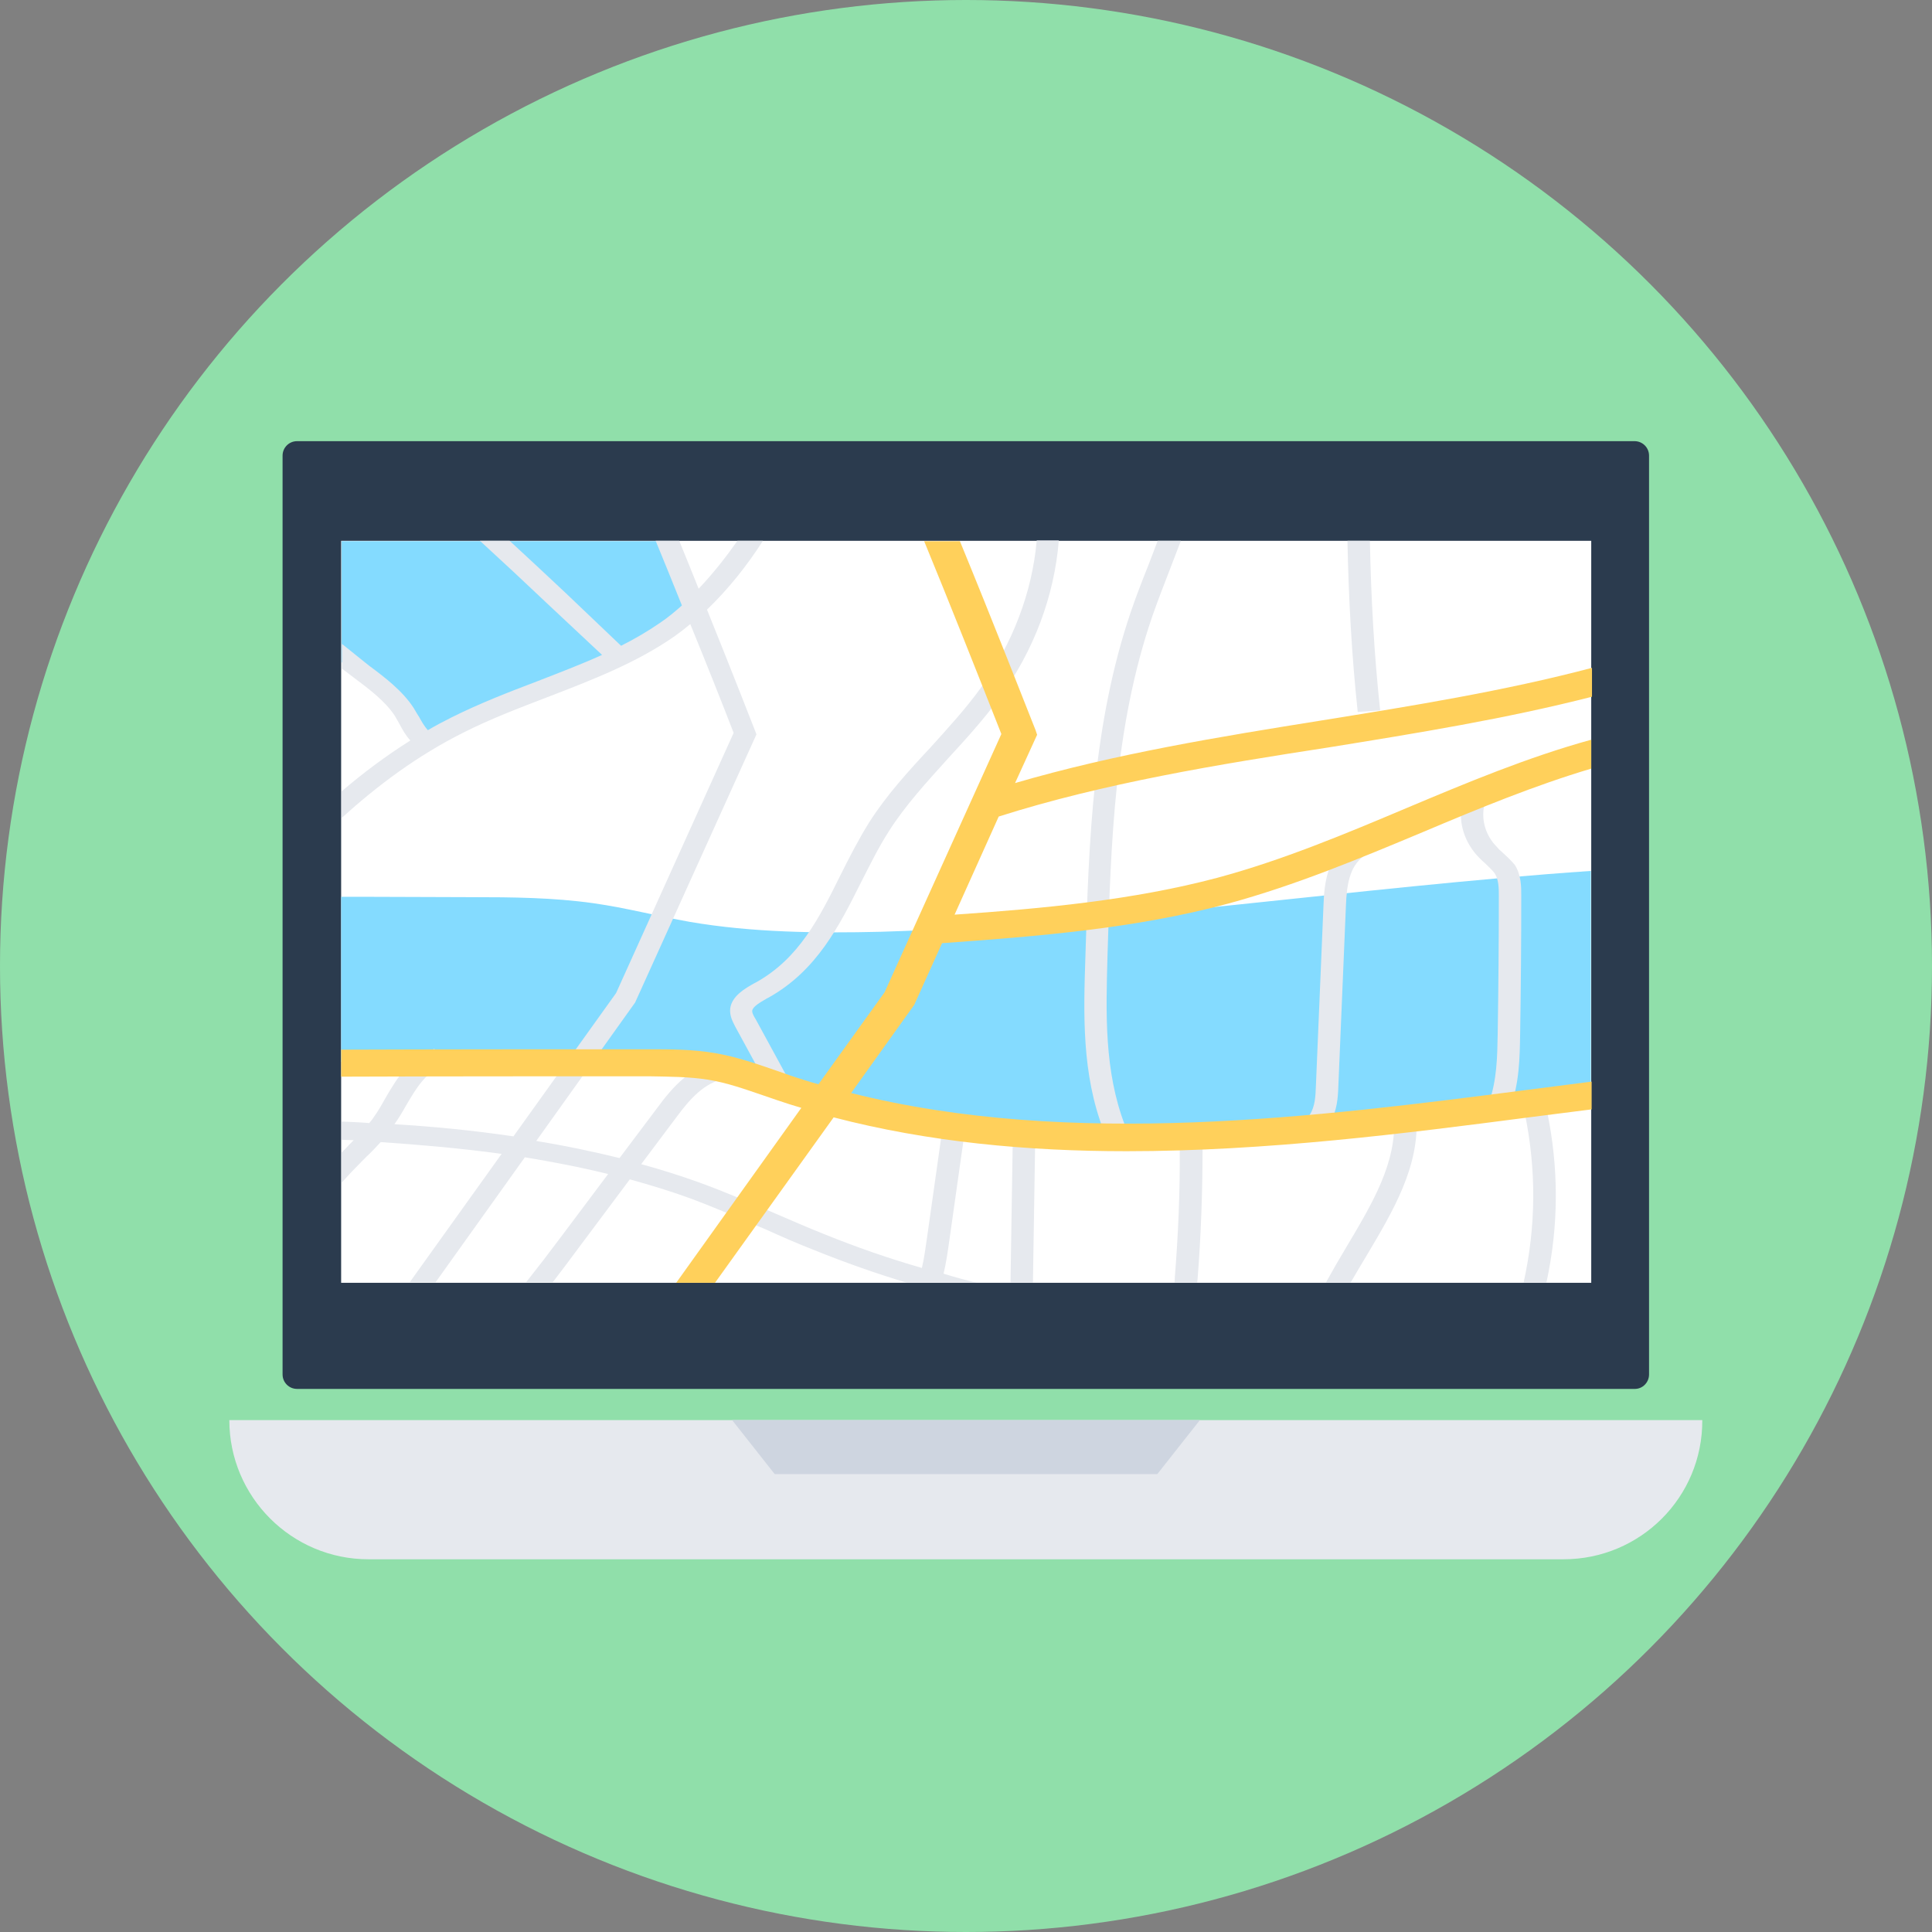 <?xml version="1.0" encoding="iso-8859-1"?>
<!-- Uploaded to: SVG Repo, www.svgrepo.com, Generator: SVG Repo Mixer Tools -->
<svg version="1.1" id="Layer_1" xmlns="http://www.w3.org/2000/svg" xmlns:xlink="http://www.w3.org/1999/xlink" 
	 viewBox="0 0 508 508" xml:space="preserve">
<rect x="0" y="0" width="508" height="508" fill="#808080" stroke="none"/>
<circle style="fill:#90DFAA;" cx="254" cy="254" r="254"/>
<path style="fill:#2B3B4E;" d="M429.9,365.2H78.1c-2.1,0-3.8-1.7-3.8-3.8V119.8c0-2.1,1.7-3.8,3.8-3.8h351.7c2.1,0,3.8,1.7,3.8,3.8
	v241.6C433.6,363.5,431.9,365.2,429.9,365.2z"/>
<path style="fill:#E6E9EE;" d="M411.1,410H96.9c-20.2,0-36.6-16.4-36.6-36.6l0,0h387.3l0,0C447.7,393.7,431.3,410,411.1,410z"/>
<polygon style="fill:#CED5E0;" points="315.5,373.4 192.5,373.4 203.7,387.6 304.3,387.6 "/>
<rect x="89.7" y="142.2" style="fill:#FFFFFF;" width="328.7" height="195.1"/>
<g>
	<path style="fill:#84DBFF;" d="M178.9,156.4c0.3,1.4,2.1,2.6,1.7,4c-0.2,0.9-1.2,1.5-2,2c-20.4,11.8-42.1,22.1-64.8,30.8
		c-1.6,0.6-4.2,0.9-4.6-0.5c-0.2-0.6,0.2-1.3,0.1-1.9c-0.1-0.5-0.6-0.9-1-1.3c-2.6-2.4-5.3-4.7-7.8-7.1c-3.3-3-6.7-6-10.7-8.3v-31.8
		h85.5c0.2,1.4,0.5,2.9,1.4,4.1c1.4,1.7,4.1,2.9,4.2,5C180.7,153.1,178.5,154.6,178.9,156.4z"/>
	<path style="fill:#84DBFF;" d="M418.3,229v60.2c-12.5,1.3-25,2.6-37.4,3.9c-5.5,0.6-10.9,1.1-16.4,1.7c-27.4,2.7-55.1,4.8-82.7,3.8
		c-27.6-1.1-55.3-5.4-80.3-15c-2.3-0.9-4.7-2-6.8-3.2c-35-0.1-70-0.5-105-1.2v-43.4c1.5,0,3.1,0,4.6,0c9.9,0,19.8,0.1,29.7,0.1
		c10.7,0,21.5,0.1,32.1,1.6c8.5,1.2,16.8,3.4,25.3,4.9c16.4,2.8,33.4,3,50.2,2.6C294.1,243.1,356,233.3,418.3,229z"/>
</g>
<g>
	<path style="fill:#E6E9EE;" d="M349.7,295.2c1.9-3.1,2.1-6.7,2.2-9.5l2-47.6c0.2-5,0.8-10.2,4.7-13l-3.9-3.6
		c-5.7,4.1-6.5,10.6-6.7,16.5l-2,47.6c-0.1,2.6-0.2,5.3-1.6,7.5c-1,1.7-3.4,3.2-5.4,2.8l-1.2,4.7c0.6,0.1,1.2,0.1,1.8,0.1
		C344,300.7,347.9,298.1,349.7,295.2z"/>
	<path style="fill:#E6E9EE;" d="M394.9,224c-0.5-0.4-0.9-0.8-1.3-1.3c-2.9-2.9-4.1-6.9-3.4-10.6l-5.8-0.8c-1,5,0.7,10.4,4.6,14.3
		c0.5,0.5,1,1,1.6,1.5c0.9,0.9,1.8,1.7,2.4,2.5c1.1,1.7,1.1,4,1.1,6c0,12.1-0.1,24.3-0.3,36.4c-0.1,5.7-0.2,12.1-2.3,17.9l5.6,1.4
		c2.4-6.4,2.5-13.2,2.6-19.2c0.2-12.1,0.3-24.4,0.3-36.5c0-2.5,0-5.5-1.7-8.2C397.2,226.1,396,225,394.9,224z"/>
	<path style="fill:#E6E9EE;" d="M256.9,337.3h-18.4c-8.3-2.5-16.5-5.4-24.4-8.6c-4.4-1.7-8.7-3.6-12.9-5.5c-6.4-2.7-13-5.6-19.7-8.1
		c-5.2-1.9-10.5-3.5-15.9-5l-13.3,17.8c-2.3,3.1-4.6,6.2-7,9.3h-7c3.1-3.9,6.1-7.8,9-11.7l12.6-16.8c-7.3-1.8-14.6-3.2-21.9-4.4
		l-23.5,32.9h-6.8l24.2-33.8c-10.9-1.5-21.7-2.4-31.8-3.1c-1.2,1.3-2.4,2.6-3.7,3.8l-1.2,1.2c-1.9,1.9-3.7,3.8-5.4,5.7v-7.9
		c0.3-0.3,0.5-0.6,0.8-0.8l1.2-1.3c0.4-0.4,0.8-0.8,1.2-1.2c-1.1,0-2.1-0.1-3.2-0.1v-4.8c2.4,0.1,4.9,0.2,7.3,0.4
		c0.4-0.5,0.9-1.1,1.2-1.6c1.1-1.5,2-3.1,3-4.9c3-5.1,6.1-10.5,12.9-13l2.5,4.3c-4.8,1.8-7.3,6.1-10,10.7c-0.9,1.6-1.9,3.3-3,4.8
		c10,0.6,20.5,1.6,31.3,3.2l27-37.7l30.9-68.4c-2.7-7-6.9-17.6-11.4-28.6c-1.3,1.1-2.6,2.1-4,3.1c-10.1,7.1-22.1,11.7-33.8,16.2
		c-7.3,2.8-14.9,5.7-21.8,9.2c-12.2,6.1-22.6,13.9-32.1,22.5v-7c5.6-4.8,11.6-9.3,18.1-13.4c-1.3-1.4-2.1-2.9-2.9-4.4
		c-0.4-0.7-0.8-1.4-1.2-2.1c-2.5-3.8-6.6-6.9-10.6-9.9l-3.3-2.5v-6.5L97,175c4.2,3.1,8.9,6.7,11.8,11.2c0.5,0.8,0.9,1.6,1.4,2.3
		c0.7,1.3,1.4,2.5,2.3,3.5c2-1.2,4.1-2.3,6.3-3.4c7.2-3.6,14.9-6.6,22.3-9.4c5.9-2.3,11.7-4.5,17.2-7L144,158.8
		c-5.8-5.5-11.8-11.1-17.8-16.6h7.8c4.9,4.5,9.7,9,14.5,13.5l14.8,14.1c3.6-1.8,7-3.8,10.2-6c2.1-1.4,4-3,5.8-4.6
		c-2.3-5.8-4.7-11.6-6.9-17h6.2c1.7,4.1,3.4,8.4,5.1,12.6c3.8-4,7.1-8.2,10.2-12.6h6.7c-4.1,6.4-8.9,12.5-14.7,18.1
		c6.5,16.1,12.2,30.7,12.7,32l0.3,0.8L167,263.6L141,300c7.3,1.2,14.6,2.7,21.9,4.5l10-13.3c3.9-5.3,8.8-11,16.6-12.3l1.2,4.7
		c-5.5,1-9.4,5.5-12.8,10.1l-9.3,12.4c5.1,1.4,10.2,3,15.2,4.8c6.9,2.5,13.6,5.4,20.1,8.2c4.2,1.8,8.5,3.7,12.8,5.4
		c8.4,3.4,17,6.4,25.7,8.9c0.6-2.5,0.9-5,1.3-7.6l4-28.3l5.9,0.5l-4,28.3c-0.4,2.8-0.8,5.7-1.5,8.6
		C251,335.8,253.9,336.6,256.9,337.3z"/>
	<polygon style="fill:#E6E9EE;" points="272.2,299.4 271.6,337.3 265.7,337.3 266.3,299.4 	"/>
	<path style="fill:#E6E9EE;" d="M316.2,301.8c0,11.4-0.4,23-1.3,34.4c0,0.3-0.1,0.6-0.1,1.1h-6c0.1-0.4,0.1-0.9,0.1-1.3
		c0.9-11.3,1.4-22.8,1.3-34.1h6V301.8z"/>
	<path style="fill:#E6E9EE;" d="M359.3,330.2c-1.4,2.3-2.8,4.7-4.2,7.1h-6.5c1.7-3.1,3.5-6.2,5.3-9.2c6.9-11.6,13.5-22.5,12.6-34.5
		l5.9-0.3C373.4,306.6,366.2,318.6,359.3,330.2z"/>
	<path style="fill:#E6E9EE;" d="M406.6,337.3h-6c3.3-14.8,3.4-29.8,0.3-44.7l5.8-0.8C409.9,307,409.9,322.2,406.6,337.3z"/>
	<path style="fill:#E6E9EE;" d="M362.9,186.8l-5.9,0.4c-1.6-14.9-2.4-30-2.7-45h5.9C360.5,157.1,361.3,172,362.9,186.8z"/>
	<path style="fill:#E6E9EE;" d="M278.4,142.2c-1.2,14.5-6.5,28.8-15.6,41.3c-4,5.5-8.8,10.8-13.5,15.9c-5.5,6.1-11.3,12.4-15.6,19.2
		c-2.7,4.2-5,8.9-7.3,13.4c-5.7,11.4-11.6,23.2-24.3,30.3l-0.4,0.2c-1.7,1-3.7,2.1-3.9,3.2c-0.1,0.6,0.4,1.5,0.9,2.3l7.9,14.5
		l-5.4,1.9l-7.9-14.5c-0.6-1.2-1.5-2.8-1.3-4.7c0.4-3.3,3.9-5.3,6.4-6.7l0.4-0.2c11.3-6.3,16.6-16.9,22.2-28.2
		c2.3-4.6,4.7-9.3,7.5-13.8c4.5-7.1,10.4-13.6,16.2-19.8c4.5-5,9.2-10.1,13.1-15.5c8.5-11.8,13.6-25.3,14.8-38.9h5.8V142.2z"/>
	<path style="fill:#E6E9EE;" d="M310.5,142.2c-1,2.6-2,5.2-3,7.8c-1.5,3.9-3.1,8-4.5,12c-10,29.1-10.9,59.8-11.8,89.5
		c-0.4,14.8-0.9,30.1,4.6,44.4l-5.6,1.4c-5.8-15-5.3-30.7-4.8-45.9c0.9-30,1.9-61.1,12-90.7c1.4-4.1,3-8.2,4.6-12.2
		c0.8-2.1,1.6-4.2,2.4-6.3H310.5z"/>
</g>
<path style="fill:#FFD05B;" d="M262.6,214.7L251,240.5c23.2-1.6,46.9-3.8,69.1-9.7c17.1-4.6,33.8-11.6,49.9-18.4
	c15.7-6.6,31.7-13.3,48.4-17.9v7.6c-14.8,4.4-29.4,10.4-44.3,16.7c-16.5,6.9-33.5,14-51.2,18.8c-24.5,6.6-50.2,8.6-75.2,10.4
	l-7.3,16.2l-16.6,23.2c57.9,14.6,123.3,6.2,176.8-0.7l17.9-2.3v7.3l-16.5,2.1c-32.3,4.2-68.9,8.9-105.8,8.9c-26,0-52.1-2.4-77-8.9
	L188,337.3h-10.2l32.9-46c-2.1-0.6-4.2-1.3-6.3-2c-1.2-0.4-2.3-0.8-3.5-1.2c-5-1.7-9.7-3.4-14.7-4.2c-5-0.8-10.3-0.8-15.5-0.9
	c-26.9,0-54,0-81,0.1V276c27-0.1,54.1-0.1,81-0.1c5.6,0,11.4,0,17.3,1c5.8,1,11.2,2.9,16.4,4.7c1.2,0.4,2.3,0.8,3.4,1.2
	c2.4,0.8,4.9,1.6,7.4,2.3l17.4-24.2l30.7-67.9c-6.1-15.5-14-35.4-20.3-50.7h9.4c8.4,20.4,18.2,45.4,19.9,49.7l0.4,1.2l-5.8,12.7
	c26.3-7.7,53.9-12.2,80.8-16.5c23.6-3.8,47.8-7.7,70.9-13.8v7.6c-22.7,5.8-46.2,9.6-69.1,13.3C320.3,201,290.3,205.9,262.6,214.7z"
	/>
</svg>